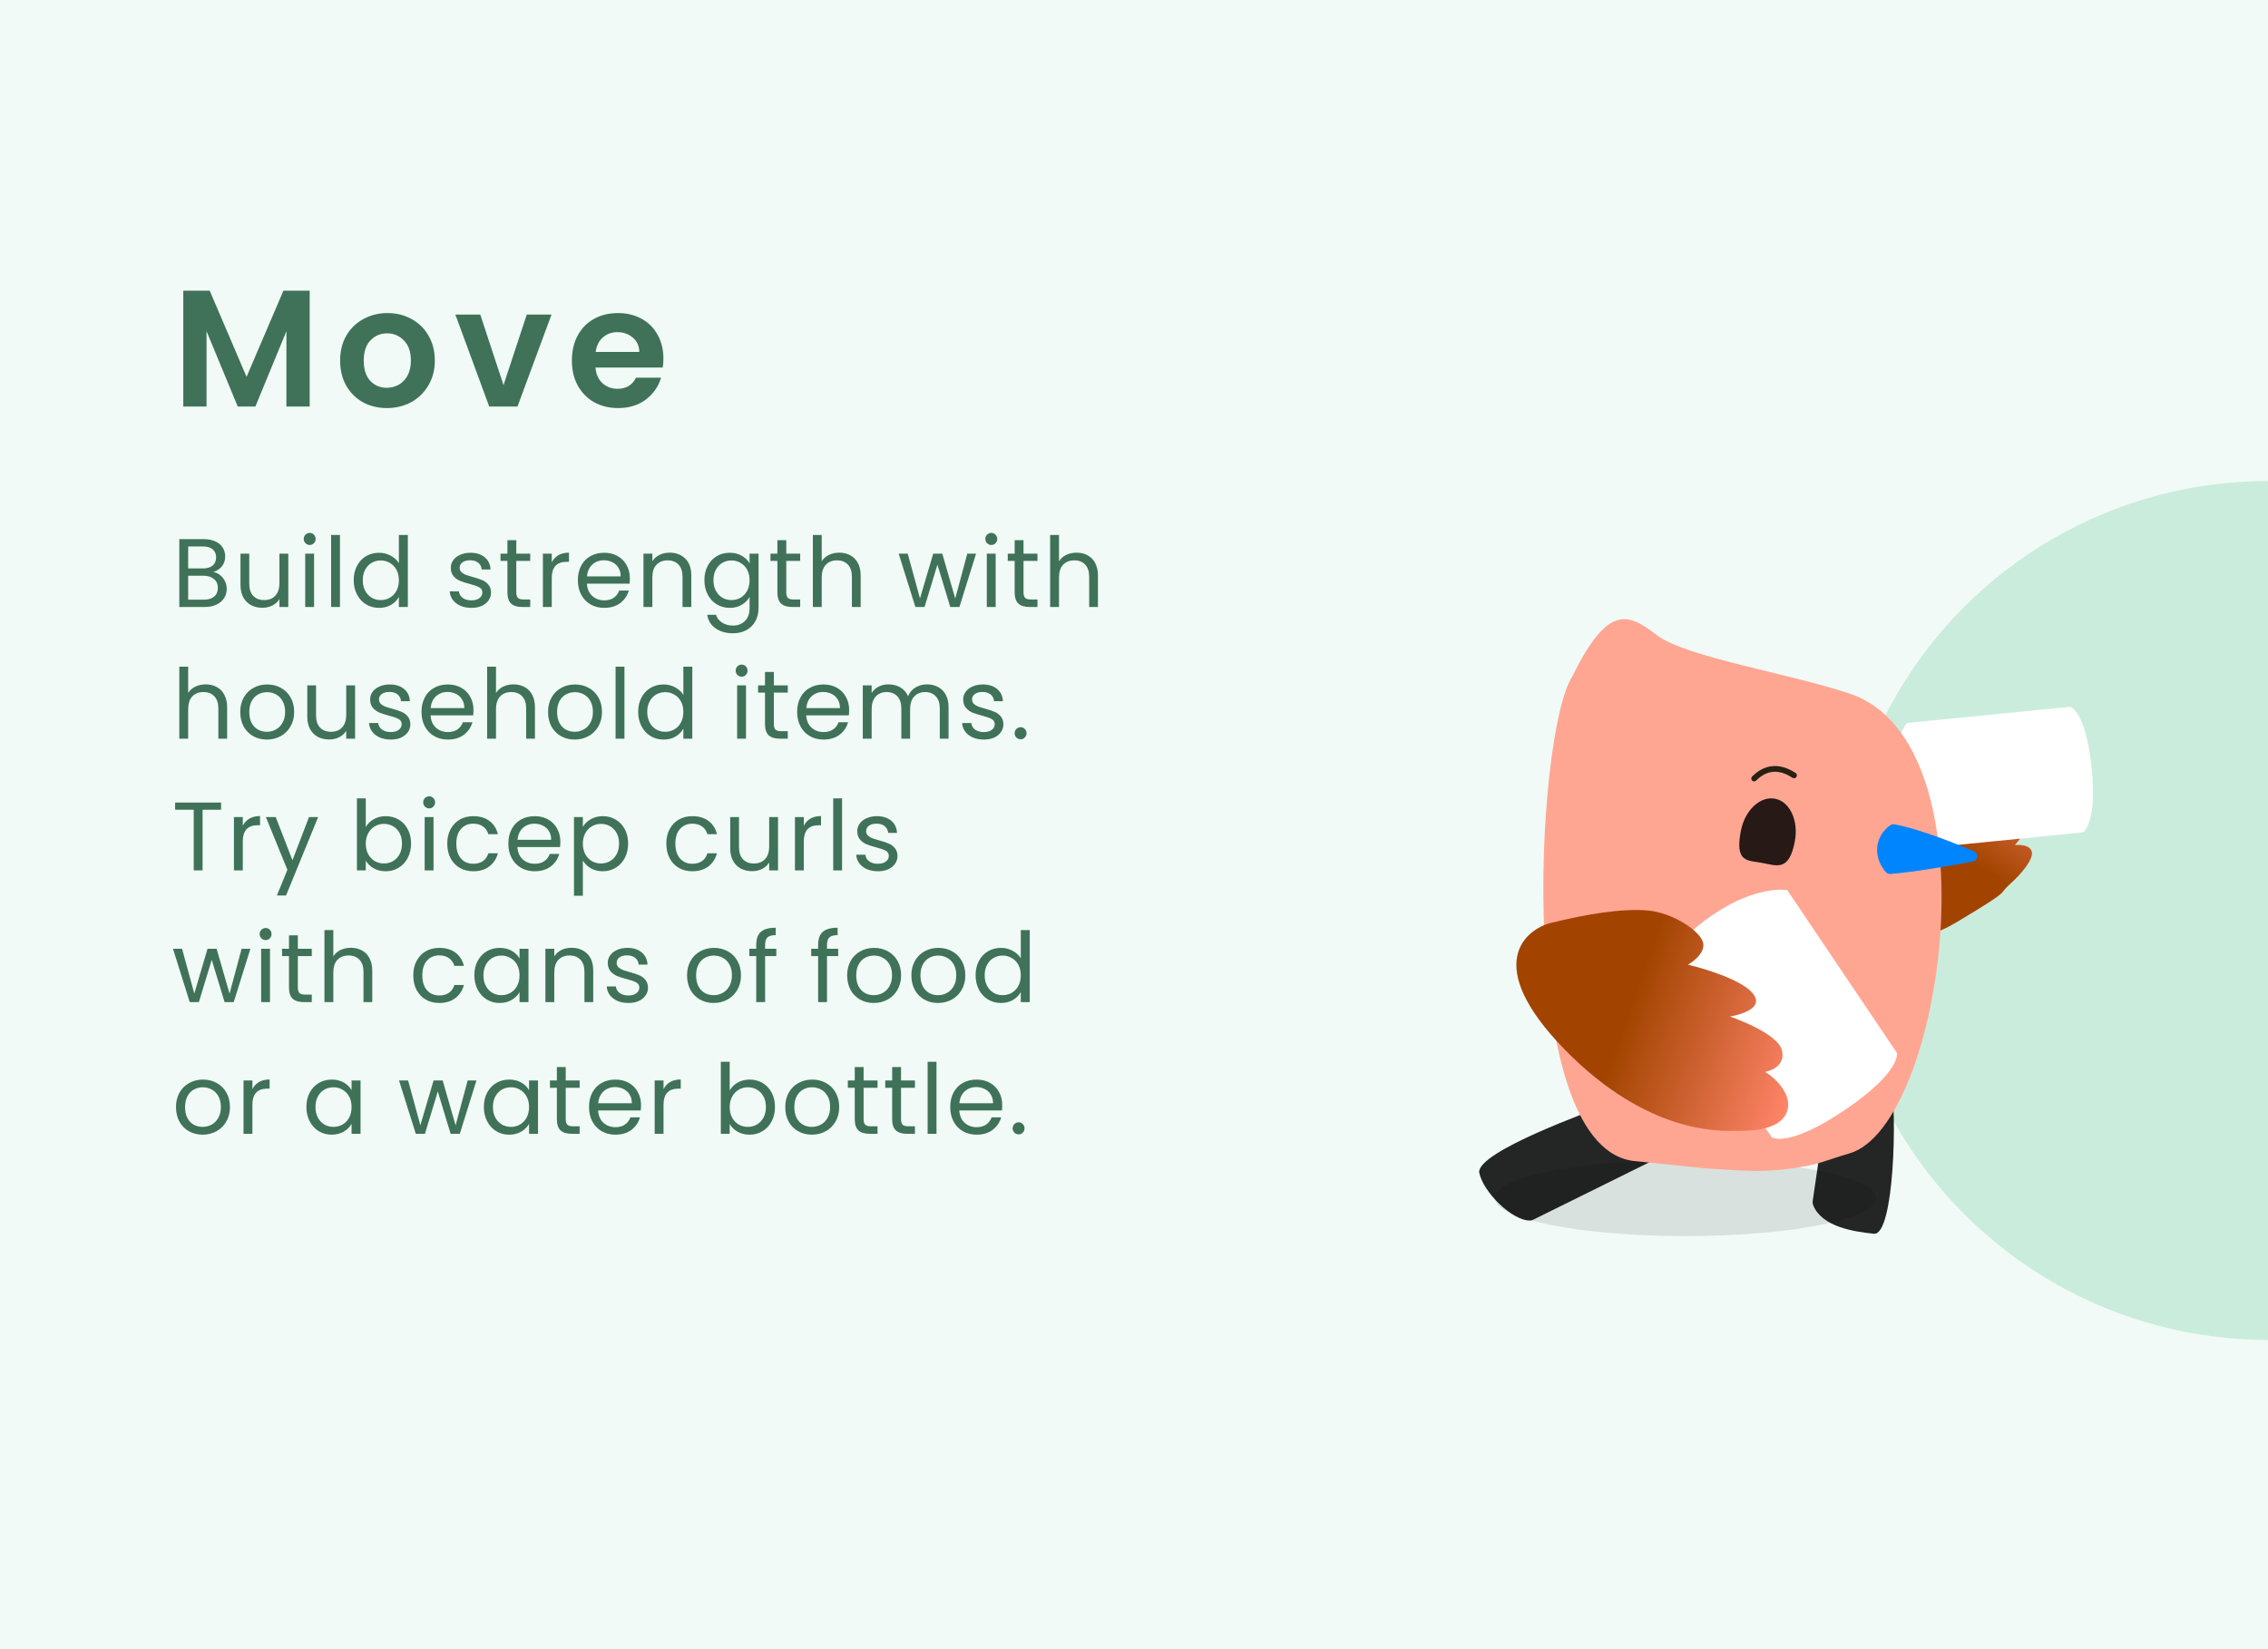 <?xml version="1.0" encoding="UTF-8"?> <svg xmlns="http://www.w3.org/2000/svg" width="396" height="288" viewBox="0 0 396 288" fill="none"><g clip-path="url(#clip0_3212_54078)"><rect width="396" height="288" fill="white"></rect><g clip-path="url(#clip1_3212_54078)"><rect width="396" height="288" fill="white"></rect><rect width="396" height="288" fill="#70CDA0" fill-opacity="0.1"></rect><circle opacity="0.3" cx="396" cy="159" r="75" fill="#70CDA0"></circle><path d="M54.07 50.758V71H50.01V57.834L44.587 71H41.513L36.061 57.834V71H32.001V50.758H36.612L43.05 65.809L49.488 50.758H54.07ZM67.538 71.261C65.991 71.261 64.599 70.923 63.362 70.246C62.125 69.55 61.148 68.574 60.433 67.317C59.737 66.06 59.389 64.61 59.389 62.967C59.389 61.324 59.747 59.874 60.462 58.617C61.197 57.36 62.192 56.394 63.449 55.717C64.706 55.021 66.107 54.673 67.654 54.673C69.201 54.673 70.602 55.021 71.859 55.717C73.116 56.394 74.102 57.36 74.817 58.617C75.552 59.874 75.919 61.324 75.919 62.967C75.919 64.61 75.542 66.06 74.788 67.317C74.053 68.574 73.048 69.55 71.772 70.246C70.515 70.923 69.104 71.261 67.538 71.261ZM67.538 67.723C68.273 67.723 68.959 67.549 69.597 67.201C70.254 66.834 70.776 66.292 71.163 65.577C71.55 64.862 71.743 63.992 71.743 62.967C71.743 61.44 71.337 60.27 70.525 59.458C69.732 58.627 68.756 58.211 67.596 58.211C66.436 58.211 65.46 58.627 64.667 59.458C63.894 60.27 63.507 61.44 63.507 62.967C63.507 64.494 63.884 65.674 64.638 66.505C65.411 67.317 66.378 67.723 67.538 67.723ZM87.916 67.259L91.976 54.934H96.297L90.352 71H85.422L79.506 54.934H83.856L87.916 67.259ZM115.833 62.619C115.833 63.199 115.794 63.721 115.717 64.185H103.972C104.068 65.345 104.474 66.254 105.19 66.911C105.905 67.568 106.785 67.897 107.829 67.897C109.337 67.897 110.41 67.249 111.048 65.954H115.427C114.963 67.501 114.073 68.777 112.759 69.782C111.444 70.768 109.83 71.261 107.916 71.261C106.369 71.261 104.977 70.923 103.74 70.246C102.522 69.55 101.565 68.574 100.869 67.317C100.192 66.06 99.853 64.61 99.853 62.967C99.853 61.304 100.192 59.845 100.869 58.588C101.545 57.331 102.493 56.365 103.711 55.688C104.929 55.011 106.33 54.673 107.916 54.673C109.443 54.673 110.806 55.002 112.005 55.659C113.223 56.316 114.16 57.254 114.818 58.472C115.494 59.671 115.833 61.053 115.833 62.619ZM111.628 61.459C111.608 60.415 111.231 59.584 110.497 58.965C109.762 58.327 108.863 58.008 107.8 58.008C106.794 58.008 105.944 58.317 105.248 58.936C104.571 59.535 104.155 60.376 104.001 61.459H111.628Z" fill="#3F7259"></path><path d="M37.242 99.897C37.673 99.965 38.064 100.141 38.415 100.424C38.778 100.707 39.061 101.059 39.265 101.478C39.48 101.897 39.588 102.345 39.588 102.821C39.588 103.422 39.435 103.966 39.129 104.453C38.823 104.929 38.375 105.309 37.786 105.592C37.208 105.864 36.522 106 35.729 106H31.309V94.151H35.559C36.364 94.151 37.049 94.287 37.616 94.559C38.183 94.82 38.608 95.177 38.891 95.63C39.174 96.083 39.316 96.593 39.316 97.16C39.316 97.863 39.123 98.446 38.738 98.911C38.364 99.364 37.865 99.693 37.242 99.897ZM32.856 99.268H35.457C36.182 99.268 36.743 99.098 37.14 98.758C37.537 98.418 37.735 97.948 37.735 97.347C37.735 96.746 37.537 96.276 37.14 95.936C36.743 95.596 36.171 95.426 35.423 95.426H32.856V99.268ZM35.593 104.725C36.364 104.725 36.964 104.544 37.395 104.181C37.826 103.818 38.041 103.314 38.041 102.668C38.041 102.011 37.814 101.495 37.361 101.121C36.908 100.736 36.301 100.543 35.542 100.543H32.856V104.725H35.593ZM50.337 96.684V106H48.79V104.623C48.495 105.099 48.081 105.473 47.549 105.745C47.027 106.006 46.449 106.136 45.815 106.136C45.089 106.136 44.438 105.989 43.86 105.694C43.282 105.388 42.823 104.935 42.483 104.334C42.154 103.733 41.99 103.002 41.99 102.141V96.684H43.52V101.937C43.52 102.855 43.752 103.563 44.217 104.062C44.681 104.549 45.316 104.793 46.121 104.793C46.948 104.793 47.6 104.538 48.076 104.028C48.552 103.518 48.79 102.776 48.79 101.801V96.684H50.337ZM54.088 95.171C53.793 95.171 53.544 95.069 53.34 94.865C53.136 94.661 53.034 94.412 53.034 94.117C53.034 93.822 53.136 93.573 53.34 93.369C53.544 93.165 53.793 93.063 54.088 93.063C54.371 93.063 54.609 93.165 54.802 93.369C55.006 93.573 55.108 93.822 55.108 94.117C55.108 94.412 55.006 94.661 54.802 94.865C54.609 95.069 54.371 95.171 54.088 95.171ZM54.836 96.684V106H53.289V96.684H54.836ZM59.359 93.42V106H57.812V93.42H59.359ZM61.758 101.308C61.758 100.356 61.951 99.523 62.336 98.809C62.721 98.084 63.248 97.523 63.917 97.126C64.597 96.729 65.356 96.531 66.195 96.531C66.92 96.531 67.595 96.701 68.218 97.041C68.841 97.37 69.317 97.806 69.646 98.35V93.42H71.21V106H69.646V104.249C69.34 104.804 68.887 105.263 68.286 105.626C67.685 105.977 66.983 106.153 66.178 106.153C65.351 106.153 64.597 105.949 63.917 105.541C63.248 105.133 62.721 104.561 62.336 103.824C61.951 103.087 61.758 102.249 61.758 101.308ZM69.646 101.325C69.646 100.622 69.504 100.01 69.221 99.489C68.938 98.968 68.552 98.571 68.065 98.299C67.589 98.016 67.062 97.874 66.484 97.874C65.906 97.874 65.379 98.01 64.903 98.282C64.427 98.554 64.047 98.951 63.764 99.472C63.481 99.993 63.339 100.605 63.339 101.308C63.339 102.022 63.481 102.645 63.764 103.178C64.047 103.699 64.427 104.102 64.903 104.385C65.379 104.657 65.906 104.793 66.484 104.793C67.062 104.793 67.589 104.657 68.065 104.385C68.552 104.102 68.938 103.699 69.221 103.178C69.504 102.645 69.646 102.028 69.646 101.325ZM82.335 106.153C81.621 106.153 80.98 106.034 80.413 105.796C79.847 105.547 79.399 105.207 79.07 104.776C78.742 104.334 78.561 103.83 78.526 103.263H80.124C80.17 103.728 80.385 104.107 80.77 104.402C81.167 104.697 81.683 104.844 82.317 104.844C82.907 104.844 83.371 104.714 83.712 104.453C84.052 104.192 84.222 103.864 84.222 103.467C84.222 103.059 84.04 102.759 83.677 102.566C83.315 102.362 82.754 102.164 81.995 101.971C81.303 101.79 80.737 101.608 80.294 101.427C79.864 101.234 79.49 100.957 79.172 100.594C78.867 100.22 78.713 99.733 78.713 99.132C78.713 98.656 78.855 98.22 79.138 97.823C79.422 97.426 79.824 97.115 80.346 96.888C80.867 96.65 81.462 96.531 82.13 96.531C83.162 96.531 83.995 96.792 84.629 97.313C85.264 97.834 85.604 98.548 85.65 99.455H84.103C84.069 98.968 83.87 98.577 83.507 98.282C83.156 97.987 82.68 97.84 82.079 97.84C81.524 97.84 81.082 97.959 80.754 98.197C80.425 98.435 80.26 98.747 80.26 99.132C80.26 99.438 80.357 99.693 80.549 99.897C80.754 100.09 81.003 100.248 81.297 100.373C81.603 100.486 82.023 100.617 82.555 100.764C83.224 100.945 83.768 101.127 84.188 101.308C84.607 101.478 84.964 101.739 85.258 102.09C85.564 102.441 85.723 102.9 85.734 103.467C85.734 103.977 85.593 104.436 85.309 104.844C85.026 105.252 84.624 105.575 84.103 105.813C83.593 106.04 83.003 106.153 82.335 106.153ZM90.145 97.959V103.45C90.145 103.903 90.242 104.226 90.434 104.419C90.627 104.6 90.961 104.691 91.437 104.691H92.576V106H91.182C90.321 106 89.675 105.802 89.244 105.405C88.814 105.008 88.598 104.357 88.598 103.45V97.959H87.391V96.684H88.598V94.338H90.145V96.684H92.576V97.959H90.145ZM96.338 98.197C96.61 97.664 96.995 97.251 97.494 96.956C98.004 96.661 98.621 96.514 99.347 96.514V98.112H98.939C97.205 98.112 96.338 99.053 96.338 100.934V106H94.791V96.684H96.338V98.197ZM109.973 100.985C109.973 101.28 109.956 101.591 109.922 101.92H102.476C102.532 102.838 102.844 103.558 103.411 104.079C103.989 104.589 104.686 104.844 105.502 104.844C106.17 104.844 106.726 104.691 107.168 104.385C107.621 104.068 107.938 103.648 108.12 103.127H109.786C109.536 104.022 109.038 104.753 108.29 105.32C107.542 105.875 106.612 106.153 105.502 106.153C104.618 106.153 103.824 105.955 103.122 105.558C102.43 105.161 101.886 104.6 101.49 103.875C101.093 103.138 100.895 102.288 100.895 101.325C100.895 100.362 101.087 99.517 101.473 98.792C101.858 98.067 102.396 97.511 103.088 97.126C103.79 96.729 104.595 96.531 105.502 96.531C106.386 96.531 107.168 96.724 107.848 97.109C108.528 97.494 109.049 98.027 109.412 98.707C109.786 99.376 109.973 100.135 109.973 100.985ZM108.375 100.662C108.375 100.073 108.244 99.568 107.984 99.149C107.723 98.718 107.366 98.395 106.913 98.18C106.471 97.953 105.978 97.84 105.434 97.84C104.652 97.84 103.983 98.089 103.428 98.588C102.884 99.087 102.572 99.778 102.493 100.662H108.375ZM116.894 96.514C118.027 96.514 118.945 96.86 119.648 97.551C120.35 98.231 120.702 99.217 120.702 100.509V106H119.172V100.73C119.172 99.801 118.939 99.092 118.475 98.605C118.01 98.106 117.375 97.857 116.571 97.857C115.755 97.857 115.103 98.112 114.616 98.622C114.14 99.132 113.902 99.874 113.902 100.849V106H112.355V96.684H113.902V98.01C114.208 97.534 114.621 97.166 115.143 96.905C115.675 96.644 116.259 96.514 116.894 96.514ZM127.411 96.531C128.215 96.531 128.918 96.707 129.519 97.058C130.131 97.409 130.584 97.851 130.879 98.384V96.684H132.443V106.204C132.443 107.054 132.261 107.808 131.899 108.465C131.536 109.134 131.015 109.655 130.335 110.029C129.666 110.403 128.884 110.59 127.989 110.59C126.765 110.59 125.745 110.301 124.929 109.723C124.113 109.145 123.631 108.357 123.484 107.36H125.014C125.184 107.927 125.535 108.38 126.068 108.72C126.6 109.071 127.241 109.247 127.989 109.247C128.839 109.247 129.53 108.981 130.063 108.448C130.607 107.915 130.879 107.167 130.879 106.204V104.249C130.573 104.793 130.119 105.246 129.519 105.609C128.918 105.972 128.215 106.153 127.411 106.153C126.583 106.153 125.83 105.949 125.15 105.541C124.481 105.133 123.954 104.561 123.569 103.824C123.183 103.087 122.991 102.249 122.991 101.308C122.991 100.356 123.183 99.523 123.569 98.809C123.954 98.084 124.481 97.523 125.15 97.126C125.83 96.729 126.583 96.531 127.411 96.531ZM130.879 101.325C130.879 100.622 130.737 100.01 130.454 99.489C130.17 98.968 129.785 98.571 129.298 98.299C128.822 98.016 128.295 97.874 127.717 97.874C127.139 97.874 126.612 98.01 126.136 98.282C125.66 98.554 125.28 98.951 124.997 99.472C124.713 99.993 124.572 100.605 124.572 101.308C124.572 102.022 124.713 102.645 124.997 103.178C125.28 103.699 125.66 104.102 126.136 104.385C126.612 104.657 127.139 104.793 127.717 104.793C128.295 104.793 128.822 104.657 129.298 104.385C129.785 104.102 130.17 103.699 130.454 103.178C130.737 102.645 130.879 102.028 130.879 101.325ZM137.284 97.959V103.45C137.284 103.903 137.38 104.226 137.573 104.419C137.765 104.6 138.1 104.691 138.576 104.691H139.715V106H138.321C137.459 106 136.813 105.802 136.383 105.405C135.952 105.008 135.737 104.357 135.737 103.45V97.959H134.53V96.684H135.737V94.338H137.284V96.684H139.715V97.959H137.284ZM146.553 96.514C147.256 96.514 147.891 96.667 148.457 96.973C149.024 97.268 149.466 97.715 149.783 98.316C150.112 98.917 150.276 99.648 150.276 100.509V106H148.746V100.73C148.746 99.801 148.514 99.092 148.049 98.605C147.585 98.106 146.95 97.857 146.145 97.857C145.329 97.857 144.678 98.112 144.19 98.622C143.714 99.132 143.476 99.874 143.476 100.849V106H141.929V93.42H143.476V98.01C143.782 97.534 144.202 97.166 144.734 96.905C145.278 96.644 145.885 96.514 146.553 96.514ZM170.425 96.684L167.518 106H165.92L163.676 98.605L161.432 106H159.834L156.91 96.684H158.491L160.633 104.504L162.945 96.684H164.526L166.787 104.521L168.895 96.684H170.425ZM173.1 95.171C172.805 95.171 172.556 95.069 172.352 94.865C172.148 94.661 172.046 94.412 172.046 94.117C172.046 93.822 172.148 93.573 172.352 93.369C172.556 93.165 172.805 93.063 173.1 93.063C173.383 93.063 173.621 93.165 173.814 93.369C174.018 93.573 174.12 93.822 174.12 94.117C174.12 94.412 174.018 94.661 173.814 94.865C173.621 95.069 173.383 95.171 173.1 95.171ZM173.848 96.684V106H172.301V96.684H173.848ZM178.711 97.959V103.45C178.711 103.903 178.808 104.226 179 104.419C179.193 104.6 179.527 104.691 180.003 104.691H181.142V106H179.748C178.887 106 178.241 105.802 177.81 105.405C177.38 105.008 177.164 104.357 177.164 103.45V97.959H175.957V96.684H177.164V94.338H178.711V96.684H181.142V97.959H178.711ZM187.981 96.514C188.683 96.514 189.318 96.667 189.885 96.973C190.451 97.268 190.893 97.715 191.211 98.316C191.539 98.917 191.704 99.648 191.704 100.509V106H190.174V100.73C190.174 99.801 189.941 99.092 189.477 98.605C189.012 98.106 188.377 97.857 187.573 97.857C186.757 97.857 186.105 98.112 185.618 98.622C185.142 99.132 184.904 99.874 184.904 100.849V106H183.357V93.42H184.904V98.01C185.21 97.534 185.629 97.166 186.162 96.905C186.706 96.644 187.312 96.514 187.981 96.514ZM35.933 119.514C36.636 119.514 37.27 119.667 37.837 119.973C38.404 120.268 38.846 120.715 39.163 121.316C39.492 121.917 39.656 122.648 39.656 123.509V129H38.126V123.73C38.126 122.801 37.894 122.092 37.429 121.605C36.964 121.106 36.33 120.857 35.525 120.857C34.709 120.857 34.057 121.112 33.57 121.622C33.094 122.132 32.856 122.874 32.856 123.849V129H31.309V116.42H32.856V121.01C33.162 120.534 33.581 120.166 34.114 119.905C34.658 119.644 35.264 119.514 35.933 119.514ZM46.586 129.153C45.713 129.153 44.92 128.955 44.206 128.558C43.503 128.161 42.948 127.6 42.54 126.875C42.143 126.138 41.945 125.288 41.945 124.325C41.945 123.373 42.149 122.534 42.557 121.809C42.976 121.072 43.543 120.511 44.257 120.126C44.971 119.729 45.77 119.531 46.654 119.531C47.538 119.531 48.337 119.729 49.051 120.126C49.765 120.511 50.326 121.067 50.734 121.792C51.153 122.517 51.363 123.362 51.363 124.325C51.363 125.288 51.148 126.138 50.717 126.875C50.298 127.6 49.725 128.161 49 128.558C48.275 128.955 47.47 129.153 46.586 129.153ZM46.586 127.793C47.141 127.793 47.663 127.663 48.15 127.402C48.637 127.141 49.028 126.75 49.323 126.229C49.629 125.708 49.782 125.073 49.782 124.325C49.782 123.577 49.635 122.942 49.34 122.421C49.045 121.9 48.66 121.514 48.184 121.265C47.708 121.004 47.192 120.874 46.637 120.874C46.07 120.874 45.549 121.004 45.073 121.265C44.608 121.514 44.234 121.9 43.951 122.421C43.668 122.942 43.526 123.577 43.526 124.325C43.526 125.084 43.662 125.725 43.934 126.246C44.217 126.767 44.591 127.158 45.056 127.419C45.521 127.668 46.031 127.793 46.586 127.793ZM61.999 119.684V129H60.452V127.623C60.157 128.099 59.744 128.473 59.211 128.745C58.69 129.006 58.112 129.136 57.477 129.136C56.752 129.136 56.1 128.989 55.522 128.694C54.944 128.388 54.485 127.935 54.145 127.334C53.816 126.733 53.652 126.002 53.652 125.141V119.684H55.182V124.937C55.182 125.855 55.414 126.563 55.879 127.062C56.344 127.549 56.978 127.793 57.783 127.793C58.61 127.793 59.262 127.538 59.738 127.028C60.214 126.518 60.452 125.776 60.452 124.801V119.684H61.999ZM68.249 129.153C67.535 129.153 66.895 129.034 66.328 128.796C65.761 128.547 65.314 128.207 64.985 127.776C64.656 127.334 64.475 126.83 64.441 126.263H66.039C66.084 126.728 66.3 127.107 66.685 127.402C67.082 127.697 67.597 127.844 68.232 127.844C68.821 127.844 69.286 127.714 69.626 127.453C69.966 127.192 70.136 126.864 70.136 126.467C70.136 126.059 69.955 125.759 69.592 125.566C69.229 125.362 68.668 125.164 67.909 124.971C67.218 124.79 66.651 124.608 66.209 124.427C65.778 124.234 65.404 123.957 65.087 123.594C64.781 123.22 64.628 122.733 64.628 122.132C64.628 121.656 64.77 121.22 65.053 120.823C65.336 120.426 65.739 120.115 66.26 119.888C66.781 119.65 67.376 119.531 68.045 119.531C69.076 119.531 69.909 119.792 70.544 120.313C71.179 120.834 71.519 121.548 71.564 122.455H70.017C69.983 121.968 69.785 121.577 69.422 121.282C69.071 120.987 68.595 120.84 67.994 120.84C67.439 120.84 66.997 120.959 66.668 121.197C66.339 121.435 66.175 121.747 66.175 122.132C66.175 122.438 66.271 122.693 66.464 122.897C66.668 123.09 66.917 123.248 67.212 123.373C67.518 123.486 67.937 123.617 68.47 123.764C69.139 123.945 69.683 124.127 70.102 124.308C70.521 124.478 70.878 124.739 71.173 125.09C71.479 125.441 71.638 125.9 71.649 126.467C71.649 126.977 71.507 127.436 71.224 127.844C70.941 128.252 70.538 128.575 70.017 128.813C69.507 129.04 68.918 129.153 68.249 129.153ZM82.673 123.985C82.673 124.28 82.656 124.591 82.622 124.92H75.176C75.233 125.838 75.544 126.558 76.111 127.079C76.689 127.589 77.386 127.844 78.202 127.844C78.871 127.844 79.426 127.691 79.868 127.385C80.321 127.068 80.639 126.648 80.82 126.127H82.486C82.237 127.022 81.738 127.753 80.99 128.32C80.242 128.875 79.313 129.153 78.202 129.153C77.318 129.153 76.525 128.955 75.822 128.558C75.131 128.161 74.587 127.6 74.19 126.875C73.793 126.138 73.595 125.288 73.595 124.325C73.595 123.362 73.788 122.517 74.173 121.792C74.558 121.067 75.097 120.511 75.788 120.126C76.491 119.729 77.295 119.531 78.202 119.531C79.086 119.531 79.868 119.724 80.548 120.109C81.228 120.494 81.749 121.027 82.112 121.707C82.486 122.376 82.673 123.135 82.673 123.985ZM81.075 123.662C81.075 123.073 80.945 122.568 80.684 122.149C80.423 121.718 80.066 121.395 79.613 121.18C79.171 120.953 78.678 120.84 78.134 120.84C77.352 120.84 76.683 121.089 76.128 121.588C75.584 122.087 75.272 122.778 75.193 123.662H81.075ZM89.679 119.514C90.382 119.514 91.016 119.667 91.583 119.973C92.15 120.268 92.592 120.715 92.909 121.316C93.238 121.917 93.402 122.648 93.402 123.509V129H91.872V123.73C91.872 122.801 91.64 122.092 91.175 121.605C90.71 121.106 90.076 120.857 89.271 120.857C88.455 120.857 87.803 121.112 87.316 121.622C86.84 122.132 86.602 122.874 86.602 123.849V129H85.055V116.42H86.602V121.01C86.908 120.534 87.327 120.166 87.86 119.905C88.404 119.644 89.01 119.514 89.679 119.514ZM100.332 129.153C99.459 129.153 98.666 128.955 97.952 128.558C97.249 128.161 96.694 127.6 96.286 126.875C95.889 126.138 95.691 125.288 95.691 124.325C95.691 123.373 95.895 122.534 96.303 121.809C96.722 121.072 97.289 120.511 98.003 120.126C98.717 119.729 99.516 119.531 100.4 119.531C101.284 119.531 102.083 119.729 102.797 120.126C103.511 120.511 104.072 121.067 104.48 121.792C104.899 122.517 105.109 123.362 105.109 124.325C105.109 125.288 104.894 126.138 104.463 126.875C104.044 127.6 103.471 128.161 102.746 128.558C102.021 128.955 101.216 129.153 100.332 129.153ZM100.332 127.793C100.887 127.793 101.409 127.663 101.896 127.402C102.383 127.141 102.774 126.75 103.069 126.229C103.375 125.708 103.528 125.073 103.528 124.325C103.528 123.577 103.381 122.942 103.086 122.421C102.791 121.9 102.406 121.514 101.93 121.265C101.454 121.004 100.938 120.874 100.383 120.874C99.816 120.874 99.295 121.004 98.819 121.265C98.354 121.514 97.98 121.9 97.697 122.421C97.414 122.942 97.272 123.577 97.272 124.325C97.272 125.084 97.408 125.725 97.68 126.246C97.963 126.767 98.337 127.158 98.802 127.419C99.267 127.668 99.777 127.793 100.332 127.793ZM109.03 116.42V129H107.483V116.42H109.03ZM111.429 124.308C111.429 123.356 111.621 122.523 112.007 121.809C112.392 121.084 112.919 120.523 113.588 120.126C114.268 119.729 115.027 119.531 115.866 119.531C116.591 119.531 117.265 119.701 117.889 120.041C118.512 120.37 118.988 120.806 119.317 121.35V116.42H120.881V129H119.317V127.249C119.011 127.804 118.557 128.263 117.957 128.626C117.356 128.977 116.653 129.153 115.849 129.153C115.021 129.153 114.268 128.949 113.588 128.541C112.919 128.133 112.392 127.561 112.007 126.824C111.621 126.087 111.429 125.249 111.429 124.308ZM119.317 124.325C119.317 123.622 119.175 123.01 118.892 122.489C118.608 121.968 118.223 121.571 117.736 121.299C117.26 121.016 116.733 120.874 116.155 120.874C115.577 120.874 115.05 121.01 114.574 121.282C114.098 121.554 113.718 121.951 113.435 122.472C113.151 122.993 113.01 123.605 113.01 124.308C113.01 125.022 113.151 125.645 113.435 126.178C113.718 126.699 114.098 127.102 114.574 127.385C115.05 127.657 115.577 127.793 116.155 127.793C116.733 127.793 117.26 127.657 117.736 127.385C118.223 127.102 118.608 126.699 118.892 126.178C119.175 125.645 119.317 125.028 119.317 124.325ZM129.506 118.171C129.211 118.171 128.962 118.069 128.758 117.865C128.554 117.661 128.452 117.412 128.452 117.117C128.452 116.822 128.554 116.573 128.758 116.369C128.962 116.165 129.211 116.063 129.506 116.063C129.789 116.063 130.027 116.165 130.22 116.369C130.424 116.573 130.526 116.822 130.526 117.117C130.526 117.412 130.424 117.661 130.22 117.865C130.027 118.069 129.789 118.171 129.506 118.171ZM130.254 119.684V129H128.707V119.684H130.254ZM135.118 120.959V126.45C135.118 126.903 135.214 127.226 135.407 127.419C135.599 127.6 135.934 127.691 136.41 127.691H137.549V129H136.155C135.293 129 134.647 128.802 134.217 128.405C133.786 128.008 133.571 127.357 133.571 126.45V120.959H132.364V119.684H133.571V117.338H135.118V119.684H137.549V120.959H135.118ZM148.263 123.985C148.263 124.28 148.246 124.591 148.212 124.92H140.766C140.823 125.838 141.134 126.558 141.701 127.079C142.279 127.589 142.976 127.844 143.792 127.844C144.461 127.844 145.016 127.691 145.458 127.385C145.911 127.068 146.229 126.648 146.41 126.127H148.076C147.827 127.022 147.328 127.753 146.58 128.32C145.832 128.875 144.903 129.153 143.792 129.153C142.908 129.153 142.115 128.955 141.412 128.558C140.721 128.161 140.177 127.6 139.78 126.875C139.383 126.138 139.185 125.288 139.185 124.325C139.185 123.362 139.378 122.517 139.763 121.792C140.148 121.067 140.687 120.511 141.378 120.126C142.081 119.729 142.885 119.531 143.792 119.531C144.676 119.531 145.458 119.724 146.138 120.109C146.818 120.494 147.339 121.027 147.702 121.707C148.076 122.376 148.263 123.135 148.263 123.985ZM146.665 123.662C146.665 123.073 146.535 122.568 146.274 122.149C146.013 121.718 145.656 121.395 145.203 121.18C144.761 120.953 144.268 120.84 143.724 120.84C142.942 120.84 142.273 121.089 141.718 121.588C141.174 122.087 140.862 122.778 140.783 123.662H146.665ZM161.848 119.514C162.573 119.514 163.219 119.667 163.786 119.973C164.353 120.268 164.8 120.715 165.129 121.316C165.458 121.917 165.622 122.648 165.622 123.509V129H164.092V123.73C164.092 122.801 163.86 122.092 163.395 121.605C162.942 121.106 162.324 120.857 161.542 120.857C160.737 120.857 160.097 121.118 159.621 121.639C159.145 122.149 158.907 122.891 158.907 123.866V129H157.377V123.73C157.377 122.801 157.145 122.092 156.68 121.605C156.227 121.106 155.609 120.857 154.827 120.857C154.022 120.857 153.382 121.118 152.906 121.639C152.43 122.149 152.192 122.891 152.192 123.866V129H150.645V119.684H152.192V121.027C152.498 120.54 152.906 120.166 153.416 119.905C153.937 119.644 154.51 119.514 155.133 119.514C155.915 119.514 156.606 119.69 157.207 120.041C157.808 120.392 158.255 120.908 158.55 121.588C158.811 120.931 159.241 120.421 159.842 120.058C160.443 119.695 161.111 119.514 161.848 119.514ZM171.798 129.153C171.084 129.153 170.443 129.034 169.877 128.796C169.31 128.547 168.862 128.207 168.534 127.776C168.205 127.334 168.024 126.83 167.99 126.263H169.588C169.633 126.728 169.848 127.107 170.234 127.402C170.63 127.697 171.146 127.844 171.781 127.844C172.37 127.844 172.835 127.714 173.175 127.453C173.515 127.192 173.685 126.864 173.685 126.467C173.685 126.059 173.503 125.759 173.141 125.566C172.778 125.362 172.217 125.164 171.458 124.971C170.766 124.79 170.2 124.608 169.758 124.427C169.327 124.234 168.953 123.957 168.636 123.594C168.33 123.22 168.177 122.733 168.177 122.132C168.177 121.656 168.318 121.22 168.602 120.823C168.885 120.426 169.287 120.115 169.809 119.888C170.33 119.65 170.925 119.531 171.594 119.531C172.625 119.531 173.458 119.792 174.093 120.313C174.727 120.834 175.067 121.548 175.113 122.455H173.566C173.532 121.968 173.333 121.577 172.971 121.282C172.619 120.987 172.143 120.84 171.543 120.84C170.987 120.84 170.545 120.959 170.217 121.197C169.888 121.435 169.724 121.747 169.724 122.132C169.724 122.438 169.82 122.693 170.013 122.897C170.217 123.09 170.466 123.248 170.761 123.373C171.067 123.486 171.486 123.617 172.019 123.764C172.687 123.945 173.231 124.127 173.651 124.308C174.07 124.478 174.427 124.739 174.722 125.09C175.028 125.441 175.186 125.9 175.198 126.467C175.198 126.977 175.056 127.436 174.773 127.844C174.489 128.252 174.087 128.575 173.566 128.813C173.056 129.04 172.466 129.153 171.798 129.153ZM178.215 129.102C177.92 129.102 177.671 129 177.467 128.796C177.263 128.592 177.161 128.343 177.161 128.048C177.161 127.753 177.263 127.504 177.467 127.3C177.671 127.096 177.92 126.994 178.215 126.994C178.498 126.994 178.736 127.096 178.929 127.3C179.133 127.504 179.235 127.753 179.235 128.048C179.235 128.343 179.133 128.592 178.929 128.796C178.736 129 178.498 129.102 178.215 129.102ZM38.602 140.151V141.409H35.372V152H33.825V141.409H30.578V140.151H38.602ZM42.393 144.197C42.665 143.664 43.051 143.251 43.549 142.956C44.059 142.661 44.677 142.514 45.402 142.514V144.112H44.994C43.26 144.112 42.393 145.053 42.393 146.934V152H40.846V142.684H42.393V144.197ZM55.552 142.684L49.942 156.386H48.344L50.18 151.898L46.423 142.684H48.14L51.064 150.232L53.954 142.684H55.552ZM63.866 144.418C64.184 143.863 64.648 143.409 65.26 143.058C65.872 142.707 66.569 142.531 67.351 142.531C68.19 142.531 68.944 142.729 69.612 143.126C70.281 143.523 70.808 144.084 71.193 144.809C71.579 145.523 71.771 146.356 71.771 147.308C71.771 148.249 71.579 149.087 71.193 149.824C70.808 150.561 70.275 151.133 69.595 151.541C68.927 151.949 68.179 152.153 67.351 152.153C66.547 152.153 65.838 151.977 65.226 151.626C64.626 151.275 64.172 150.827 63.866 150.283V152H62.319V139.42H63.866V144.418ZM70.19 147.308C70.19 146.605 70.049 145.993 69.765 145.472C69.482 144.951 69.097 144.554 68.609 144.282C68.133 144.01 67.606 143.874 67.028 143.874C66.462 143.874 65.935 144.016 65.447 144.299C64.971 144.571 64.586 144.973 64.291 145.506C64.008 146.027 63.866 146.634 63.866 147.325C63.866 148.028 64.008 148.645 64.291 149.178C64.586 149.699 64.971 150.102 65.447 150.385C65.935 150.657 66.462 150.793 67.028 150.793C67.606 150.793 68.133 150.657 68.609 150.385C69.097 150.102 69.482 149.699 69.765 149.178C70.049 148.645 70.19 148.022 70.19 147.308ZM74.947 141.171C74.652 141.171 74.403 141.069 74.199 140.865C73.995 140.661 73.893 140.412 73.893 140.117C73.893 139.822 73.995 139.573 74.199 139.369C74.403 139.165 74.652 139.063 74.947 139.063C75.23 139.063 75.468 139.165 75.661 139.369C75.865 139.573 75.967 139.822 75.967 140.117C75.967 140.412 75.865 140.661 75.661 140.865C75.468 141.069 75.23 141.171 74.947 141.171ZM75.695 142.684V152H74.148V142.684H75.695ZM78.093 147.325C78.093 146.362 78.286 145.523 78.671 144.809C79.057 144.084 79.589 143.523 80.269 143.126C80.961 142.729 81.748 142.531 82.632 142.531C83.777 142.531 84.718 142.809 85.454 143.364C86.202 143.919 86.695 144.69 86.933 145.676H85.267C85.109 145.109 84.797 144.662 84.332 144.333C83.879 144.004 83.312 143.84 82.632 143.84C81.748 143.84 81.034 144.146 80.49 144.758C79.946 145.359 79.674 146.214 79.674 147.325C79.674 148.447 79.946 149.314 80.49 149.926C81.034 150.538 81.748 150.844 82.632 150.844C83.312 150.844 83.879 150.685 84.332 150.368C84.786 150.051 85.097 149.597 85.267 149.008H86.933C86.684 149.96 86.185 150.725 85.437 151.303C84.689 151.87 83.754 152.153 82.632 152.153C81.748 152.153 80.961 151.955 80.269 151.558C79.589 151.161 79.057 150.6 78.671 149.875C78.286 149.15 78.093 148.3 78.093 147.325ZM97.837 146.985C97.837 147.28 97.82 147.591 97.786 147.92H90.34C90.397 148.838 90.709 149.558 91.275 150.079C91.853 150.589 92.55 150.844 93.366 150.844C94.035 150.844 94.59 150.691 95.032 150.385C95.486 150.068 95.803 149.648 95.984 149.127H97.65C97.401 150.022 96.902 150.753 96.154 151.32C95.406 151.875 94.477 152.153 93.366 152.153C92.482 152.153 91.689 151.955 90.986 151.558C90.295 151.161 89.751 150.6 89.354 149.875C88.958 149.138 88.759 148.288 88.759 147.325C88.759 146.362 88.952 145.517 89.337 144.792C89.723 144.067 90.261 143.511 90.952 143.126C91.655 142.729 92.46 142.531 93.366 142.531C94.25 142.531 95.032 142.724 95.712 143.109C96.392 143.494 96.914 144.027 97.276 144.707C97.65 145.376 97.837 146.135 97.837 146.985ZM96.239 146.662C96.239 146.073 96.109 145.568 95.848 145.149C95.588 144.718 95.231 144.395 94.777 144.18C94.335 143.953 93.842 143.84 93.298 143.84C92.516 143.84 91.848 144.089 91.292 144.588C90.748 145.087 90.437 145.778 90.357 146.662H96.239ZM101.766 144.401C102.072 143.868 102.526 143.426 103.126 143.075C103.738 142.712 104.447 142.531 105.251 142.531C106.079 142.531 106.827 142.729 107.495 143.126C108.175 143.523 108.708 144.084 109.093 144.809C109.479 145.523 109.671 146.356 109.671 147.308C109.671 148.249 109.479 149.087 109.093 149.824C108.708 150.561 108.175 151.133 107.495 151.541C106.827 151.949 106.079 152.153 105.251 152.153C104.458 152.153 103.755 151.977 103.143 151.626C102.543 151.263 102.084 150.816 101.766 150.283V156.42H100.219V142.684H101.766V144.401ZM108.09 147.308C108.09 146.605 107.949 145.993 107.665 145.472C107.382 144.951 106.997 144.554 106.509 144.282C106.033 144.01 105.506 143.874 104.928 143.874C104.362 143.874 103.835 144.016 103.347 144.299C102.871 144.571 102.486 144.973 102.191 145.506C101.908 146.027 101.766 146.634 101.766 147.325C101.766 148.028 101.908 148.645 102.191 149.178C102.486 149.699 102.871 150.102 103.347 150.385C103.835 150.657 104.362 150.793 104.928 150.793C105.506 150.793 106.033 150.657 106.509 150.385C106.997 150.102 107.382 149.699 107.665 149.178C107.949 148.645 108.09 148.022 108.09 147.308ZM116.342 147.325C116.342 146.362 116.535 145.523 116.92 144.809C117.305 144.084 117.838 143.523 118.518 143.126C119.209 142.729 119.997 142.531 120.881 142.531C122.026 142.531 122.966 142.809 123.703 143.364C124.451 143.919 124.944 144.69 125.182 145.676H123.516C123.357 145.109 123.046 144.662 122.581 144.333C122.128 144.004 121.561 143.84 120.881 143.84C119.997 143.84 119.283 144.146 118.739 144.758C118.195 145.359 117.923 146.214 117.923 147.325C117.923 148.447 118.195 149.314 118.739 149.926C119.283 150.538 119.997 150.844 120.881 150.844C121.561 150.844 122.128 150.685 122.581 150.368C123.034 150.051 123.346 149.597 123.516 149.008H125.182C124.933 149.96 124.434 150.725 123.686 151.303C122.938 151.87 122.003 152.153 120.881 152.153C119.997 152.153 119.209 151.955 118.518 151.558C117.838 151.161 117.305 150.6 116.92 149.875C116.535 149.15 116.342 148.3 116.342 147.325ZM135.848 142.684V152H134.301V150.623C134.006 151.099 133.593 151.473 133.06 151.745C132.539 152.006 131.961 152.136 131.326 152.136C130.601 152.136 129.949 151.989 129.371 151.694C128.793 151.388 128.334 150.935 127.994 150.334C127.665 149.733 127.501 149.002 127.501 148.141V142.684H129.031V147.937C129.031 148.855 129.263 149.563 129.728 150.062C130.193 150.549 130.827 150.793 131.632 150.793C132.459 150.793 133.111 150.538 133.587 150.028C134.063 149.518 134.301 148.776 134.301 147.801V142.684H135.848ZM140.347 144.197C140.619 143.664 141.004 143.251 141.503 142.956C142.013 142.661 142.631 142.514 143.356 142.514V144.112H142.948C141.214 144.112 140.347 145.053 140.347 146.934V152H138.8V142.684H140.347V144.197ZM147.029 139.42V152H145.482V139.42H147.029ZM153.304 152.153C152.59 152.153 151.949 152.034 151.383 151.796C150.816 151.547 150.368 151.207 150.04 150.776C149.711 150.334 149.53 149.83 149.496 149.263H151.094C151.139 149.728 151.354 150.107 151.74 150.402C152.136 150.697 152.652 150.844 153.287 150.844C153.876 150.844 154.341 150.714 154.681 150.453C155.021 150.192 155.191 149.864 155.191 149.467C155.191 149.059 155.009 148.759 154.647 148.566C154.284 148.362 153.723 148.164 152.964 147.971C152.272 147.79 151.706 147.608 151.264 147.427C150.833 147.234 150.459 146.957 150.142 146.594C149.836 146.22 149.683 145.733 149.683 145.132C149.683 144.656 149.824 144.22 150.108 143.823C150.391 143.426 150.793 143.115 151.315 142.888C151.836 142.65 152.431 142.531 153.1 142.531C154.131 142.531 154.964 142.792 155.599 143.313C156.233 143.834 156.573 144.548 156.619 145.455H155.072C155.038 144.968 154.839 144.577 154.477 144.282C154.125 143.987 153.649 143.84 153.049 143.84C152.493 143.84 152.051 143.959 151.723 144.197C151.394 144.435 151.23 144.747 151.23 145.132C151.23 145.438 151.326 145.693 151.519 145.897C151.723 146.09 151.972 146.248 152.267 146.373C152.573 146.486 152.992 146.617 153.525 146.764C154.193 146.945 154.737 147.127 155.157 147.308C155.576 147.478 155.933 147.739 156.228 148.09C156.534 148.441 156.692 148.9 156.704 149.467C156.704 149.977 156.562 150.436 156.279 150.844C155.995 151.252 155.593 151.575 155.072 151.813C154.562 152.04 153.972 152.153 153.304 152.153ZM43.719 165.684L40.812 175H39.214L36.97 167.605L34.726 175H33.128L30.204 165.684H31.785L33.927 173.504L36.239 165.684H37.82L40.081 173.521L42.189 165.684H43.719ZM46.393 164.171C46.099 164.171 45.849 164.069 45.645 163.865C45.441 163.661 45.339 163.412 45.339 163.117C45.339 162.822 45.441 162.573 45.645 162.369C45.849 162.165 46.099 162.063 46.393 162.063C46.677 162.063 46.915 162.165 47.107 162.369C47.311 162.573 47.413 162.822 47.413 163.117C47.413 163.412 47.311 163.661 47.107 163.865C46.915 164.069 46.677 164.171 46.393 164.171ZM47.141 165.684V175H45.594V165.684H47.141ZM52.005 166.959V172.45C52.005 172.903 52.101 173.226 52.294 173.419C52.487 173.6 52.821 173.691 53.297 173.691H54.436V175H53.042C52.181 175 51.535 174.802 51.104 174.405C50.673 174.008 50.458 173.357 50.458 172.45V166.959H49.251V165.684H50.458V163.338H52.005V165.684H54.436V166.959H52.005ZM61.274 165.514C61.977 165.514 62.612 165.667 63.178 165.973C63.745 166.268 64.187 166.715 64.504 167.316C64.833 167.917 64.997 168.648 64.997 169.509V175H63.467V169.73C63.467 168.801 63.235 168.092 62.77 167.605C62.306 167.106 61.671 166.857 60.866 166.857C60.05 166.857 59.399 167.112 58.911 167.622C58.435 168.132 58.197 168.874 58.197 169.849V175H56.65V162.42H58.197V167.01C58.503 166.534 58.923 166.166 59.455 165.905C59.999 165.644 60.606 165.514 61.274 165.514ZM72.159 170.325C72.159 169.362 72.351 168.523 72.737 167.809C73.122 167.084 73.654 166.523 74.335 166.126C75.026 165.729 75.814 165.531 76.698 165.531C77.842 165.531 78.783 165.809 79.519 166.364C80.267 166.919 80.76 167.69 80.999 168.676H79.332C79.174 168.109 78.862 167.662 78.397 167.333C77.944 167.004 77.377 166.84 76.698 166.84C75.814 166.84 75.1 167.146 74.555 167.758C74.011 168.359 73.74 169.214 73.74 170.325C73.74 171.447 74.011 172.314 74.555 172.926C75.1 173.538 75.814 173.844 76.698 173.844C77.377 173.844 77.944 173.685 78.397 173.368C78.851 173.051 79.162 172.597 79.332 172.008H80.999C80.749 172.96 80.251 173.725 79.502 174.303C78.754 174.87 77.82 175.153 76.698 175.153C75.814 175.153 75.026 174.955 74.335 174.558C73.654 174.161 73.122 173.6 72.737 172.875C72.351 172.15 72.159 171.3 72.159 170.325ZM82.825 170.308C82.825 169.356 83.017 168.523 83.403 167.809C83.788 167.084 84.315 166.523 84.984 166.126C85.664 165.729 86.417 165.531 87.245 165.531C88.061 165.531 88.769 165.707 89.37 166.058C89.97 166.409 90.418 166.851 90.713 167.384V165.684H92.277V175H90.713V173.266C90.407 173.81 89.948 174.263 89.336 174.626C88.735 174.977 88.032 175.153 87.228 175.153C86.4 175.153 85.652 174.949 84.984 174.541C84.315 174.133 83.788 173.561 83.403 172.824C83.017 172.087 82.825 171.249 82.825 170.308ZM90.713 170.325C90.713 169.622 90.571 169.01 90.288 168.489C90.004 167.968 89.619 167.571 89.132 167.299C88.656 167.016 88.129 166.874 87.551 166.874C86.973 166.874 86.446 167.01 85.97 167.282C85.494 167.554 85.114 167.951 84.831 168.472C84.547 168.993 84.406 169.605 84.406 170.308C84.406 171.022 84.547 171.645 84.831 172.178C85.114 172.699 85.494 173.102 85.97 173.385C86.446 173.657 86.973 173.793 87.551 173.793C88.129 173.793 88.656 173.657 89.132 173.385C89.619 173.102 90.004 172.699 90.288 172.178C90.571 171.645 90.713 171.028 90.713 170.325ZM99.77 165.514C100.903 165.514 101.821 165.86 102.524 166.551C103.227 167.231 103.578 168.217 103.578 169.509V175H102.048V169.73C102.048 168.801 101.816 168.092 101.351 167.605C100.886 167.106 100.252 166.857 99.447 166.857C98.631 166.857 97.979 167.112 97.492 167.622C97.016 168.132 96.778 168.874 96.778 169.849V175H95.231V165.684H96.778V167.01C97.084 166.534 97.498 166.166 98.019 165.905C98.552 165.644 99.135 165.514 99.77 165.514ZM109.743 175.153C109.029 175.153 108.389 175.034 107.822 174.796C107.255 174.547 106.808 174.207 106.479 173.776C106.15 173.334 105.969 172.83 105.935 172.263H107.533C107.578 172.728 107.794 173.107 108.179 173.402C108.576 173.697 109.091 173.844 109.726 173.844C110.315 173.844 110.78 173.714 111.12 173.453C111.46 173.192 111.63 172.864 111.63 172.467C111.63 172.059 111.449 171.759 111.086 171.566C110.723 171.362 110.162 171.164 109.403 170.971C108.712 170.79 108.145 170.608 107.703 170.427C107.272 170.234 106.898 169.957 106.581 169.594C106.275 169.22 106.122 168.733 106.122 168.132C106.122 167.656 106.264 167.22 106.547 166.823C106.83 166.426 107.233 166.115 107.754 165.888C108.275 165.65 108.87 165.531 109.539 165.531C110.57 165.531 111.403 165.792 112.038 166.313C112.673 166.834 113.013 167.548 113.058 168.455H111.511C111.477 167.968 111.279 167.577 110.916 167.282C110.565 166.987 110.089 166.84 109.488 166.84C108.933 166.84 108.491 166.959 108.162 167.197C107.833 167.435 107.669 167.747 107.669 168.132C107.669 168.438 107.765 168.693 107.958 168.897C108.162 169.09 108.411 169.248 108.706 169.373C109.012 169.486 109.431 169.617 109.964 169.764C110.633 169.945 111.177 170.127 111.596 170.308C112.015 170.478 112.372 170.739 112.667 171.09C112.973 171.441 113.132 171.9 113.143 172.467C113.143 172.977 113.001 173.436 112.718 173.844C112.435 174.252 112.032 174.575 111.511 174.813C111.001 175.04 110.412 175.153 109.743 175.153ZM124.602 175.153C123.729 175.153 122.936 174.955 122.222 174.558C121.519 174.161 120.964 173.6 120.556 172.875C120.159 172.138 119.961 171.288 119.961 170.325C119.961 169.373 120.165 168.534 120.573 167.809C120.992 167.072 121.559 166.511 122.273 166.126C122.987 165.729 123.786 165.531 124.67 165.531C125.554 165.531 126.353 165.729 127.067 166.126C127.781 166.511 128.342 167.067 128.75 167.792C129.169 168.517 129.379 169.362 129.379 170.325C129.379 171.288 129.164 172.138 128.733 172.875C128.314 173.6 127.741 174.161 127.016 174.558C126.291 174.955 125.486 175.153 124.602 175.153ZM124.602 173.793C125.157 173.793 125.679 173.663 126.166 173.402C126.653 173.141 127.044 172.75 127.339 172.229C127.645 171.708 127.798 171.073 127.798 170.325C127.798 169.577 127.651 168.942 127.356 168.421C127.061 167.9 126.676 167.514 126.2 167.265C125.724 167.004 125.208 166.874 124.653 166.874C124.086 166.874 123.565 167.004 123.089 167.265C122.624 167.514 122.25 167.9 121.967 168.421C121.684 168.942 121.542 169.577 121.542 170.325C121.542 171.084 121.678 171.725 121.95 172.246C122.233 172.767 122.607 173.158 123.072 173.419C123.537 173.668 124.047 173.793 124.602 173.793ZM135.544 166.959H133.589V175H132.042V166.959H130.835V165.684H132.042V165.021C132.042 163.978 132.308 163.219 132.841 162.743C133.385 162.256 134.252 162.012 135.442 162.012V163.304C134.762 163.304 134.28 163.44 133.997 163.712C133.725 163.973 133.589 164.409 133.589 165.021V165.684H135.544V166.959ZM146.351 166.959H144.396V175H142.849V166.959H141.642V165.684H142.849V165.021C142.849 163.978 143.115 163.219 143.648 162.743C144.192 162.256 145.059 162.012 146.249 162.012V163.304C145.569 163.304 145.087 163.44 144.804 163.712C144.532 163.973 144.396 164.409 144.396 165.021V165.684H146.351V166.959ZM152.558 175.153C151.685 175.153 150.892 174.955 150.178 174.558C149.475 174.161 148.92 173.6 148.512 172.875C148.115 172.138 147.917 171.288 147.917 170.325C147.917 169.373 148.121 168.534 148.529 167.809C148.948 167.072 149.515 166.511 150.229 166.126C150.943 165.729 151.742 165.531 152.626 165.531C153.51 165.531 154.309 165.729 155.023 166.126C155.737 166.511 156.298 167.067 156.706 167.792C157.125 168.517 157.335 169.362 157.335 170.325C157.335 171.288 157.119 172.138 156.689 172.875C156.269 173.6 155.697 174.161 154.972 174.558C154.246 174.955 153.442 175.153 152.558 175.153ZM152.558 173.793C153.113 173.793 153.634 173.663 154.122 173.402C154.609 173.141 155 172.75 155.295 172.229C155.601 171.708 155.754 171.073 155.754 170.325C155.754 169.577 155.606 168.942 155.312 168.421C155.017 167.9 154.632 167.514 154.156 167.265C153.68 167.004 153.164 166.874 152.609 166.874C152.042 166.874 151.521 167.004 151.045 167.265C150.58 167.514 150.206 167.9 149.923 168.421C149.639 168.942 149.498 169.577 149.498 170.325C149.498 171.084 149.634 171.725 149.906 172.246C150.189 172.767 150.563 173.158 151.028 173.419C151.492 173.668 152.002 173.793 152.558 173.793ZM163.772 175.153C162.899 175.153 162.106 174.955 161.392 174.558C160.689 174.161 160.134 173.6 159.726 172.875C159.329 172.138 159.131 171.288 159.131 170.325C159.131 169.373 159.335 168.534 159.743 167.809C160.162 167.072 160.729 166.511 161.443 166.126C162.157 165.729 162.956 165.531 163.84 165.531C164.724 165.531 165.523 165.729 166.237 166.126C166.951 166.511 167.512 167.067 167.92 167.792C168.339 168.517 168.549 169.362 168.549 170.325C168.549 171.288 168.333 172.138 167.903 172.875C167.483 173.6 166.911 174.161 166.186 174.558C165.46 174.955 164.656 175.153 163.772 175.153ZM163.772 173.793C164.327 173.793 164.848 173.663 165.336 173.402C165.823 173.141 166.214 172.75 166.509 172.229C166.815 171.708 166.968 171.073 166.968 170.325C166.968 169.577 166.82 168.942 166.526 168.421C166.231 167.9 165.846 167.514 165.37 167.265C164.894 167.004 164.378 166.874 163.823 166.874C163.256 166.874 162.735 167.004 162.259 167.265C161.794 167.514 161.42 167.9 161.137 168.421C160.853 168.942 160.712 169.577 160.712 170.325C160.712 171.084 160.848 171.725 161.12 172.246C161.403 172.767 161.777 173.158 162.242 173.419C162.706 173.668 163.216 173.793 163.772 173.793ZM170.345 170.308C170.345 169.356 170.537 168.523 170.923 167.809C171.308 167.084 171.835 166.523 172.504 166.126C173.184 165.729 173.943 165.531 174.782 165.531C175.507 165.531 176.181 165.701 176.805 166.041C177.428 166.37 177.904 166.806 178.233 167.35V162.42H179.797V175H178.233V173.249C177.927 173.804 177.473 174.263 176.873 174.626C176.272 174.977 175.569 175.153 174.765 175.153C173.937 175.153 173.184 174.949 172.504 174.541C171.835 174.133 171.308 173.561 170.923 172.824C170.537 172.087 170.345 171.249 170.345 170.308ZM178.233 170.325C178.233 169.622 178.091 169.01 177.808 168.489C177.524 167.968 177.139 167.571 176.652 167.299C176.176 167.016 175.649 166.874 175.071 166.874C174.493 166.874 173.966 167.01 173.49 167.282C173.014 167.554 172.634 167.951 172.351 168.472C172.067 168.993 171.926 169.605 171.926 170.308C171.926 171.022 172.067 171.645 172.351 172.178C172.634 172.699 173.014 173.102 173.49 173.385C173.966 173.657 174.493 173.793 175.071 173.793C175.649 173.793 176.176 173.657 176.652 173.385C177.139 173.102 177.524 172.699 177.808 172.178C178.091 171.645 178.233 171.028 178.233 170.325ZM35.372 198.153C34.499 198.153 33.706 197.955 32.992 197.558C32.289 197.161 31.734 196.6 31.326 195.875C30.929 195.138 30.731 194.288 30.731 193.325C30.731 192.373 30.935 191.534 31.343 190.809C31.762 190.072 32.329 189.511 33.043 189.126C33.757 188.729 34.556 188.531 35.44 188.531C36.324 188.531 37.123 188.729 37.837 189.126C38.551 189.511 39.112 190.067 39.52 190.792C39.939 191.517 40.149 192.362 40.149 193.325C40.149 194.288 39.934 195.138 39.503 195.875C39.084 196.6 38.511 197.161 37.786 197.558C37.061 197.955 36.256 198.153 35.372 198.153ZM35.372 196.793C35.927 196.793 36.449 196.663 36.936 196.402C37.423 196.141 37.814 195.75 38.109 195.229C38.415 194.708 38.568 194.073 38.568 193.325C38.568 192.577 38.421 191.942 38.126 191.421C37.831 190.9 37.446 190.514 36.97 190.265C36.494 190.004 35.978 189.874 35.423 189.874C34.856 189.874 34.335 190.004 33.859 190.265C33.394 190.514 33.02 190.9 32.737 191.421C32.454 191.942 32.312 192.577 32.312 193.325C32.312 194.084 32.448 194.725 32.72 195.246C33.003 195.767 33.377 196.158 33.842 196.419C34.307 196.668 34.817 196.793 35.372 196.793ZM44.07 190.197C44.342 189.664 44.727 189.251 45.226 188.956C45.736 188.661 46.354 188.514 47.079 188.514V190.112H46.671C44.937 190.112 44.07 191.053 44.07 192.934V198H42.523V188.684H44.07V190.197ZM53.499 193.308C53.499 192.356 53.692 191.523 54.077 190.809C54.462 190.084 54.989 189.523 55.658 189.126C56.338 188.729 57.092 188.531 57.919 188.531C58.735 188.531 59.443 188.707 60.044 189.058C60.645 189.409 61.092 189.851 61.387 190.384V188.684H62.951V198H61.387V196.266C61.081 196.81 60.622 197.263 60.01 197.626C59.409 197.977 58.707 198.153 57.902 198.153C57.075 198.153 56.327 197.949 55.658 197.541C54.989 197.133 54.462 196.561 54.077 195.824C53.692 195.087 53.499 194.249 53.499 193.308ZM61.387 193.325C61.387 192.622 61.245 192.01 60.962 191.489C60.679 190.968 60.293 190.571 59.806 190.299C59.33 190.016 58.803 189.874 58.225 189.874C57.647 189.874 57.12 190.01 56.644 190.282C56.168 190.554 55.788 190.951 55.505 191.472C55.222 191.993 55.08 192.605 55.08 193.308C55.08 194.022 55.222 194.645 55.505 195.178C55.788 195.699 56.168 196.102 56.644 196.385C57.12 196.657 57.647 196.793 58.225 196.793C58.803 196.793 59.33 196.657 59.806 196.385C60.293 196.102 60.679 195.699 60.962 195.178C61.245 194.645 61.387 194.028 61.387 193.325ZM83.188 188.684L80.281 198H78.683L76.439 190.605L74.195 198H72.597L69.673 188.684H71.254L73.396 196.504L75.708 188.684H77.289L79.55 196.521L81.658 188.684H83.188ZM84.485 193.308C84.485 192.356 84.677 191.523 85.063 190.809C85.448 190.084 85.975 189.523 86.644 189.126C87.324 188.729 88.078 188.531 88.905 188.531C89.721 188.531 90.429 188.707 91.03 189.058C91.63 189.409 92.078 189.851 92.373 190.384V188.684H93.937V198H92.373V196.266C92.067 196.81 91.608 197.263 90.996 197.626C90.395 197.977 89.692 198.153 88.888 198.153C88.061 198.153 87.312 197.949 86.644 197.541C85.975 197.133 85.448 196.561 85.063 195.824C84.677 195.087 84.485 194.249 84.485 193.308ZM92.373 193.325C92.373 192.622 92.231 192.01 91.948 191.489C91.665 190.968 91.279 190.571 90.792 190.299C90.316 190.016 89.789 189.874 89.211 189.874C88.633 189.874 88.106 190.01 87.63 190.282C87.154 190.554 86.774 190.951 86.491 191.472C86.207 191.993 86.066 192.605 86.066 193.308C86.066 194.022 86.207 194.645 86.491 195.178C86.774 195.699 87.154 196.102 87.63 196.385C88.106 196.657 88.633 196.793 89.211 196.793C89.789 196.793 90.316 196.657 90.792 196.385C91.279 196.102 91.665 195.699 91.948 195.178C92.231 194.645 92.373 194.028 92.373 193.325ZM98.778 189.959V195.45C98.778 195.903 98.874 196.226 99.067 196.419C99.26 196.6 99.594 196.691 100.07 196.691H101.209V198H99.815C98.954 198 98.308 197.802 97.877 197.405C97.447 197.008 97.231 196.357 97.231 195.45V189.959H96.024V188.684H97.231V186.338H98.778V188.684H101.209V189.959H98.778ZM111.924 192.985C111.924 193.28 111.907 193.591 111.873 193.92H104.427C104.483 194.838 104.795 195.558 105.362 196.079C105.94 196.589 106.637 196.844 107.453 196.844C108.121 196.844 108.677 196.691 109.119 196.385C109.572 196.068 109.889 195.648 110.071 195.127H111.737C111.487 196.022 110.989 196.753 110.241 197.32C109.493 197.875 108.563 198.153 107.453 198.153C106.569 198.153 105.775 197.955 105.073 197.558C104.381 197.161 103.837 196.6 103.441 195.875C103.044 195.138 102.846 194.288 102.846 193.325C102.846 192.362 103.038 191.517 103.424 190.792C103.809 190.067 104.347 189.511 105.039 189.126C105.741 188.729 106.546 188.531 107.453 188.531C108.337 188.531 109.119 188.724 109.799 189.109C110.479 189.494 111 190.027 111.363 190.707C111.737 191.376 111.924 192.135 111.924 192.985ZM110.326 192.662C110.326 192.073 110.195 191.568 109.935 191.149C109.674 190.718 109.317 190.395 108.864 190.18C108.422 189.953 107.929 189.84 107.385 189.84C106.603 189.84 105.934 190.089 105.379 190.588C104.835 191.087 104.523 191.778 104.444 192.662H110.326ZM115.853 190.197C116.125 189.664 116.51 189.251 117.009 188.956C117.519 188.661 118.136 188.514 118.862 188.514V190.112H118.454C116.72 190.112 115.853 191.053 115.853 192.934V198H114.306V188.684H115.853V190.197ZM127.407 190.418C127.724 189.863 128.189 189.409 128.801 189.058C129.413 188.707 130.11 188.531 130.892 188.531C131.73 188.531 132.484 188.729 133.153 189.126C133.821 189.523 134.348 190.084 134.734 190.809C135.119 191.523 135.312 192.356 135.312 193.308C135.312 194.249 135.119 195.087 134.734 195.824C134.348 196.561 133.816 197.133 133.136 197.541C132.467 197.949 131.719 198.153 130.892 198.153C130.087 198.153 129.379 197.977 128.767 197.626C128.166 197.275 127.713 196.827 127.407 196.283V198H125.86V185.42H127.407V190.418ZM133.731 193.308C133.731 192.605 133.589 191.993 133.306 191.472C133.022 190.951 132.637 190.554 132.15 190.282C131.674 190.01 131.147 189.874 130.569 189.874C130.002 189.874 129.475 190.016 128.988 190.299C128.512 190.571 128.126 190.973 127.832 191.506C127.548 192.027 127.407 192.634 127.407 193.325C127.407 194.028 127.548 194.645 127.832 195.178C128.126 195.699 128.512 196.102 128.988 196.385C129.475 196.657 130.002 196.793 130.569 196.793C131.147 196.793 131.674 196.657 132.15 196.385C132.637 196.102 133.022 195.699 133.306 195.178C133.589 194.645 133.731 194.022 133.731 193.308ZM141.751 198.153C140.878 198.153 140.085 197.955 139.371 197.558C138.668 197.161 138.113 196.6 137.705 195.875C137.308 195.138 137.11 194.288 137.11 193.325C137.11 192.373 137.314 191.534 137.722 190.809C138.141 190.072 138.708 189.511 139.422 189.126C140.136 188.729 140.935 188.531 141.819 188.531C142.703 188.531 143.502 188.729 144.216 189.126C144.93 189.511 145.491 190.067 145.899 190.792C146.318 191.517 146.528 192.362 146.528 193.325C146.528 194.288 146.312 195.138 145.882 195.875C145.462 196.6 144.89 197.161 144.165 197.558C143.439 197.955 142.635 198.153 141.751 198.153ZM141.751 196.793C142.306 196.793 142.827 196.663 143.315 196.402C143.802 196.141 144.193 195.75 144.488 195.229C144.794 194.708 144.947 194.073 144.947 193.325C144.947 192.577 144.799 191.942 144.505 191.421C144.21 190.9 143.825 190.514 143.349 190.265C142.873 190.004 142.357 189.874 141.802 189.874C141.235 189.874 140.714 190.004 140.238 190.265C139.773 190.514 139.399 190.9 139.116 191.421C138.832 191.942 138.691 192.577 138.691 193.325C138.691 194.084 138.827 194.725 139.099 195.246C139.382 195.767 139.756 196.158 140.221 196.419C140.685 196.668 141.195 196.793 141.751 196.793ZM150.789 189.959V195.45C150.789 195.903 150.885 196.226 151.078 196.419C151.271 196.6 151.605 196.691 152.081 196.691H153.22V198H151.826C150.965 198 150.319 197.802 149.888 197.405C149.457 197.008 149.242 196.357 149.242 195.45V189.959H148.035V188.684H149.242V186.338H150.789V188.684H153.22V189.959H150.789ZM157.321 189.959V195.45C157.321 195.903 157.418 196.226 157.61 196.419C157.803 196.6 158.137 196.691 158.613 196.691H159.752V198H158.358C157.497 198 156.851 197.802 156.42 197.405C155.99 197.008 155.774 196.357 155.774 195.45V189.959H154.567V188.684H155.774V186.338H157.321V188.684H159.752V189.959H157.321ZM163.514 185.42V198H161.967V185.42H163.514ZM174.99 192.985C174.99 193.28 174.973 193.591 174.939 193.92H167.493C167.55 194.838 167.862 195.558 168.428 196.079C169.006 196.589 169.703 196.844 170.519 196.844C171.188 196.844 171.743 196.691 172.185 196.385C172.639 196.068 172.956 195.648 173.137 195.127H174.803C174.554 196.022 174.055 196.753 173.307 197.32C172.559 197.875 171.63 198.153 170.519 198.153C169.635 198.153 168.842 197.955 168.139 197.558C167.448 197.161 166.904 196.6 166.507 195.875C166.111 195.138 165.912 194.288 165.912 193.325C165.912 192.362 166.105 191.517 166.49 190.792C166.876 190.067 167.414 189.511 168.105 189.126C168.808 188.729 169.613 188.531 170.519 188.531C171.403 188.531 172.185 188.724 172.865 189.109C173.545 189.494 174.067 190.027 174.429 190.707C174.803 191.376 174.99 192.135 174.99 192.985ZM173.392 192.662C173.392 192.073 173.262 191.568 173.001 191.149C172.741 190.718 172.384 190.395 171.93 190.18C171.488 189.953 170.995 189.84 170.451 189.84C169.669 189.84 169.001 190.089 168.445 190.588C167.901 191.087 167.59 191.778 167.51 192.662H173.392ZM177.865 198.102C177.571 198.102 177.321 198 177.117 197.796C176.913 197.592 176.811 197.343 176.811 197.048C176.811 196.753 176.913 196.504 177.117 196.3C177.321 196.096 177.571 195.994 177.865 195.994C178.149 195.994 178.387 196.096 178.579 196.3C178.783 196.504 178.885 196.753 178.885 197.048C178.885 197.343 178.783 197.592 178.579 197.796C178.387 198 178.149 198.102 177.865 198.102Z" fill="#3F7259"></path></g><g opacity="0.1" filter="url(#filter0_f_3212_54078)"><ellipse cx="294.289" cy="209.207" rx="33.294" ry="6.659" fill="black"></ellipse></g><path d="M267.18 213.143C264.125 213.262 258.888 208.15 258.269 204.714C258.069 201.063 277.771 194.026 280.282 193.062C282.524 192.201 289.685 195.175 292.346 199.02C292.891 199.807 292.522 200.725 291.711 201.126L267.736 212.986C267.565 213.07 267.38 213.135 267.18 213.143Z" fill="black" fill-opacity="0.85"></path><path d="M330.153 188.726C329.26 184.39 326.192 182.822 323.048 181.732C321.856 181.319 320.535 182.169 320.35 183.436L316.516 209.637C316.473 209.925 316.489 210.219 316.595 210.483C318.109 214.26 323.742 215.103 327.187 215.451C330.753 215.811 331.268 194.145 330.153 188.726Z" fill="black" fill-opacity="0.85"></path><path d="M334.608 148.163C332.747 161.721 332.458 166.55 342.026 160.813C351.595 155.076 348.674 156.411 350.905 154.43C353.137 152.448 355.306 149.738 354.685 148.515C354.063 147.293 351.81 147.585 351.81 147.585C351.81 147.585 355.76 142.961 355.839 140.44C355.918 137.919 352.135 139.925 352.135 139.925C352.135 139.925 355.495 135.108 354.624 133.192C353.752 131.276 351.601 132.396 351.601 132.396C352.184 130.988 352.62 128.082 350.659 127.075C348.698 126.068 346.019 128.071 344.725 129.04C343.432 130.01 336.469 134.606 334.608 148.163Z" fill="url(#paint0_linear_3212_54078)"></path><path d="M361.476 123.421C361.476 123.421 364.213 124.178 365.207 134.129C366.2 144.08 363.667 145.363 363.667 145.363L357.958 145.933L354.445 146.284L350.493 146.679L346.98 147.029L343.027 147.424L339.075 147.819C339.075 147.819 339.001 147.86 338.876 147.838L335.123 148.213C335.123 148.213 331.743 145.458 330.953 137.549C330.164 129.639 332.932 126.271 332.932 126.271L336.741 125.89C336.828 125.86 336.884 125.876 336.884 125.876L340.837 125.482L344.789 125.087L348.302 124.736L352.254 124.342L355.768 123.991L361.476 123.421Z" fill="white"></path><path d="M312.854 204.039C307.826 204.75 304.684 204.479 297.796 204.039L285.753 202.792C264.298 201.409 268.055 128.029 274.518 118.153C280.753 105.48 284.234 107.027 289.262 110.894C294.29 114.762 311.966 117.469 322.959 121.128C348.856 129.747 339.326 196.582 322.964 201.41C318.192 202.818 317.882 203.329 312.854 204.039Z" fill="#FFA693"></path><path d="M313.378 146.948C312.384 152.12 310.369 151.216 307.766 150.71C305.164 150.205 302.873 150.739 303.954 145.119C304.65 141.501 307.324 138.978 309.926 139.484C312.529 139.989 314.074 143.331 313.378 146.948Z" fill="black" fill-opacity="0.85"></path><path d="M331.215 183.891C331.215 183.891 331.967 187.201 322.051 193.879C312.136 200.556 309.351 198.615 309.351 198.615L305.52 192.927L303.163 189.426L300.511 185.488L298.153 181.987L295.501 178.049L292.849 174.111C292.849 174.111 292.764 174.057 292.716 173.913L290.197 170.173C290.197 170.173 291.185 165.055 299.066 159.747C306.947 154.44 312.061 155.448 312.061 155.448L314.658 159.305C314.699 159.353 314.713 159.387 314.713 159.387L317.365 163.325L320.017 167.263L322.375 170.764L325.027 174.702L327.384 178.203L331.215 183.891Z" fill="white"></path><path d="M273.214 183.294C258.7 168.434 266.323 162.282 270.842 161.161C276.798 159.684 283.162 158.597 287.674 159C292.186 159.402 297.045 162.682 297.391 164.734C297.736 166.787 294.724 168.466 294.724 168.466C294.724 168.466 303.718 170.54 306.091 173.545C308.464 176.549 302.038 177.518 302.038 177.518C302.038 177.518 310.486 180.361 311.154 183.486C311.821 186.61 308.185 187.186 308.185 187.186C310.167 188.377 313.324 191.529 311.84 194.528C310.357 197.528 305.28 197.503 302.826 197.488C300.372 197.474 287.728 198.154 273.214 183.294Z" fill="url(#paint1_linear_3212_54078)"></path><path d="M329.292 152.318C326.791 149.449 327.498 145.856 330.095 144.09C330.288 143.959 330.522 143.915 330.751 143.956C334.885 144.693 341.065 147.14 344.631 148.647C345.522 149.023 345.386 150.279 344.435 150.458C340.741 151.156 334.429 152.27 330.064 152.623C329.772 152.647 329.484 152.539 329.292 152.318Z" fill="#0085FF"></path><path d="M306.279 135.96C308.213 134.026 310.534 133.64 313.241 135.404" stroke="#262113" stroke-linecap="round"></path></g><defs><filter id="filter0_f_3212_54078" x="256.994" y="198.548" width="74.589" height="21.318" filterUnits="userSpaceOnUse" color-interpolation-filters="sRGB"><feFlood flood-opacity="0" result="BackgroundImageFix"></feFlood><feBlend mode="normal" in="SourceGraphic" in2="BackgroundImageFix" result="shape"></feBlend><feGaussianBlur stdDeviation="2" result="effect1_foregroundBlur_3212_54078"></feGaussianBlur></filter><linearGradient id="paint0_linear_3212_54078" x1="337.655" y1="154.753" x2="354.334" y2="129.551" gradientUnits="userSpaceOnUse"><stop offset="0.24" stop-color="#A24400"></stop><stop offset="1" stop-color="#FF8469"></stop></linearGradient><linearGradient id="paint1_linear_3212_54078" x1="274.896" y1="172.936" x2="314.445" y2="187.048" gradientUnits="userSpaceOnUse"><stop offset="0.24" stop-color="#A24400"></stop><stop offset="1" stop-color="#FF8469"></stop></linearGradient><clipPath id="clip0_3212_54078"><rect width="396" height="288" fill="white"></rect></clipPath><clipPath id="clip1_3212_54078"><rect width="396" height="288" fill="white"></rect></clipPath></defs></svg> 
